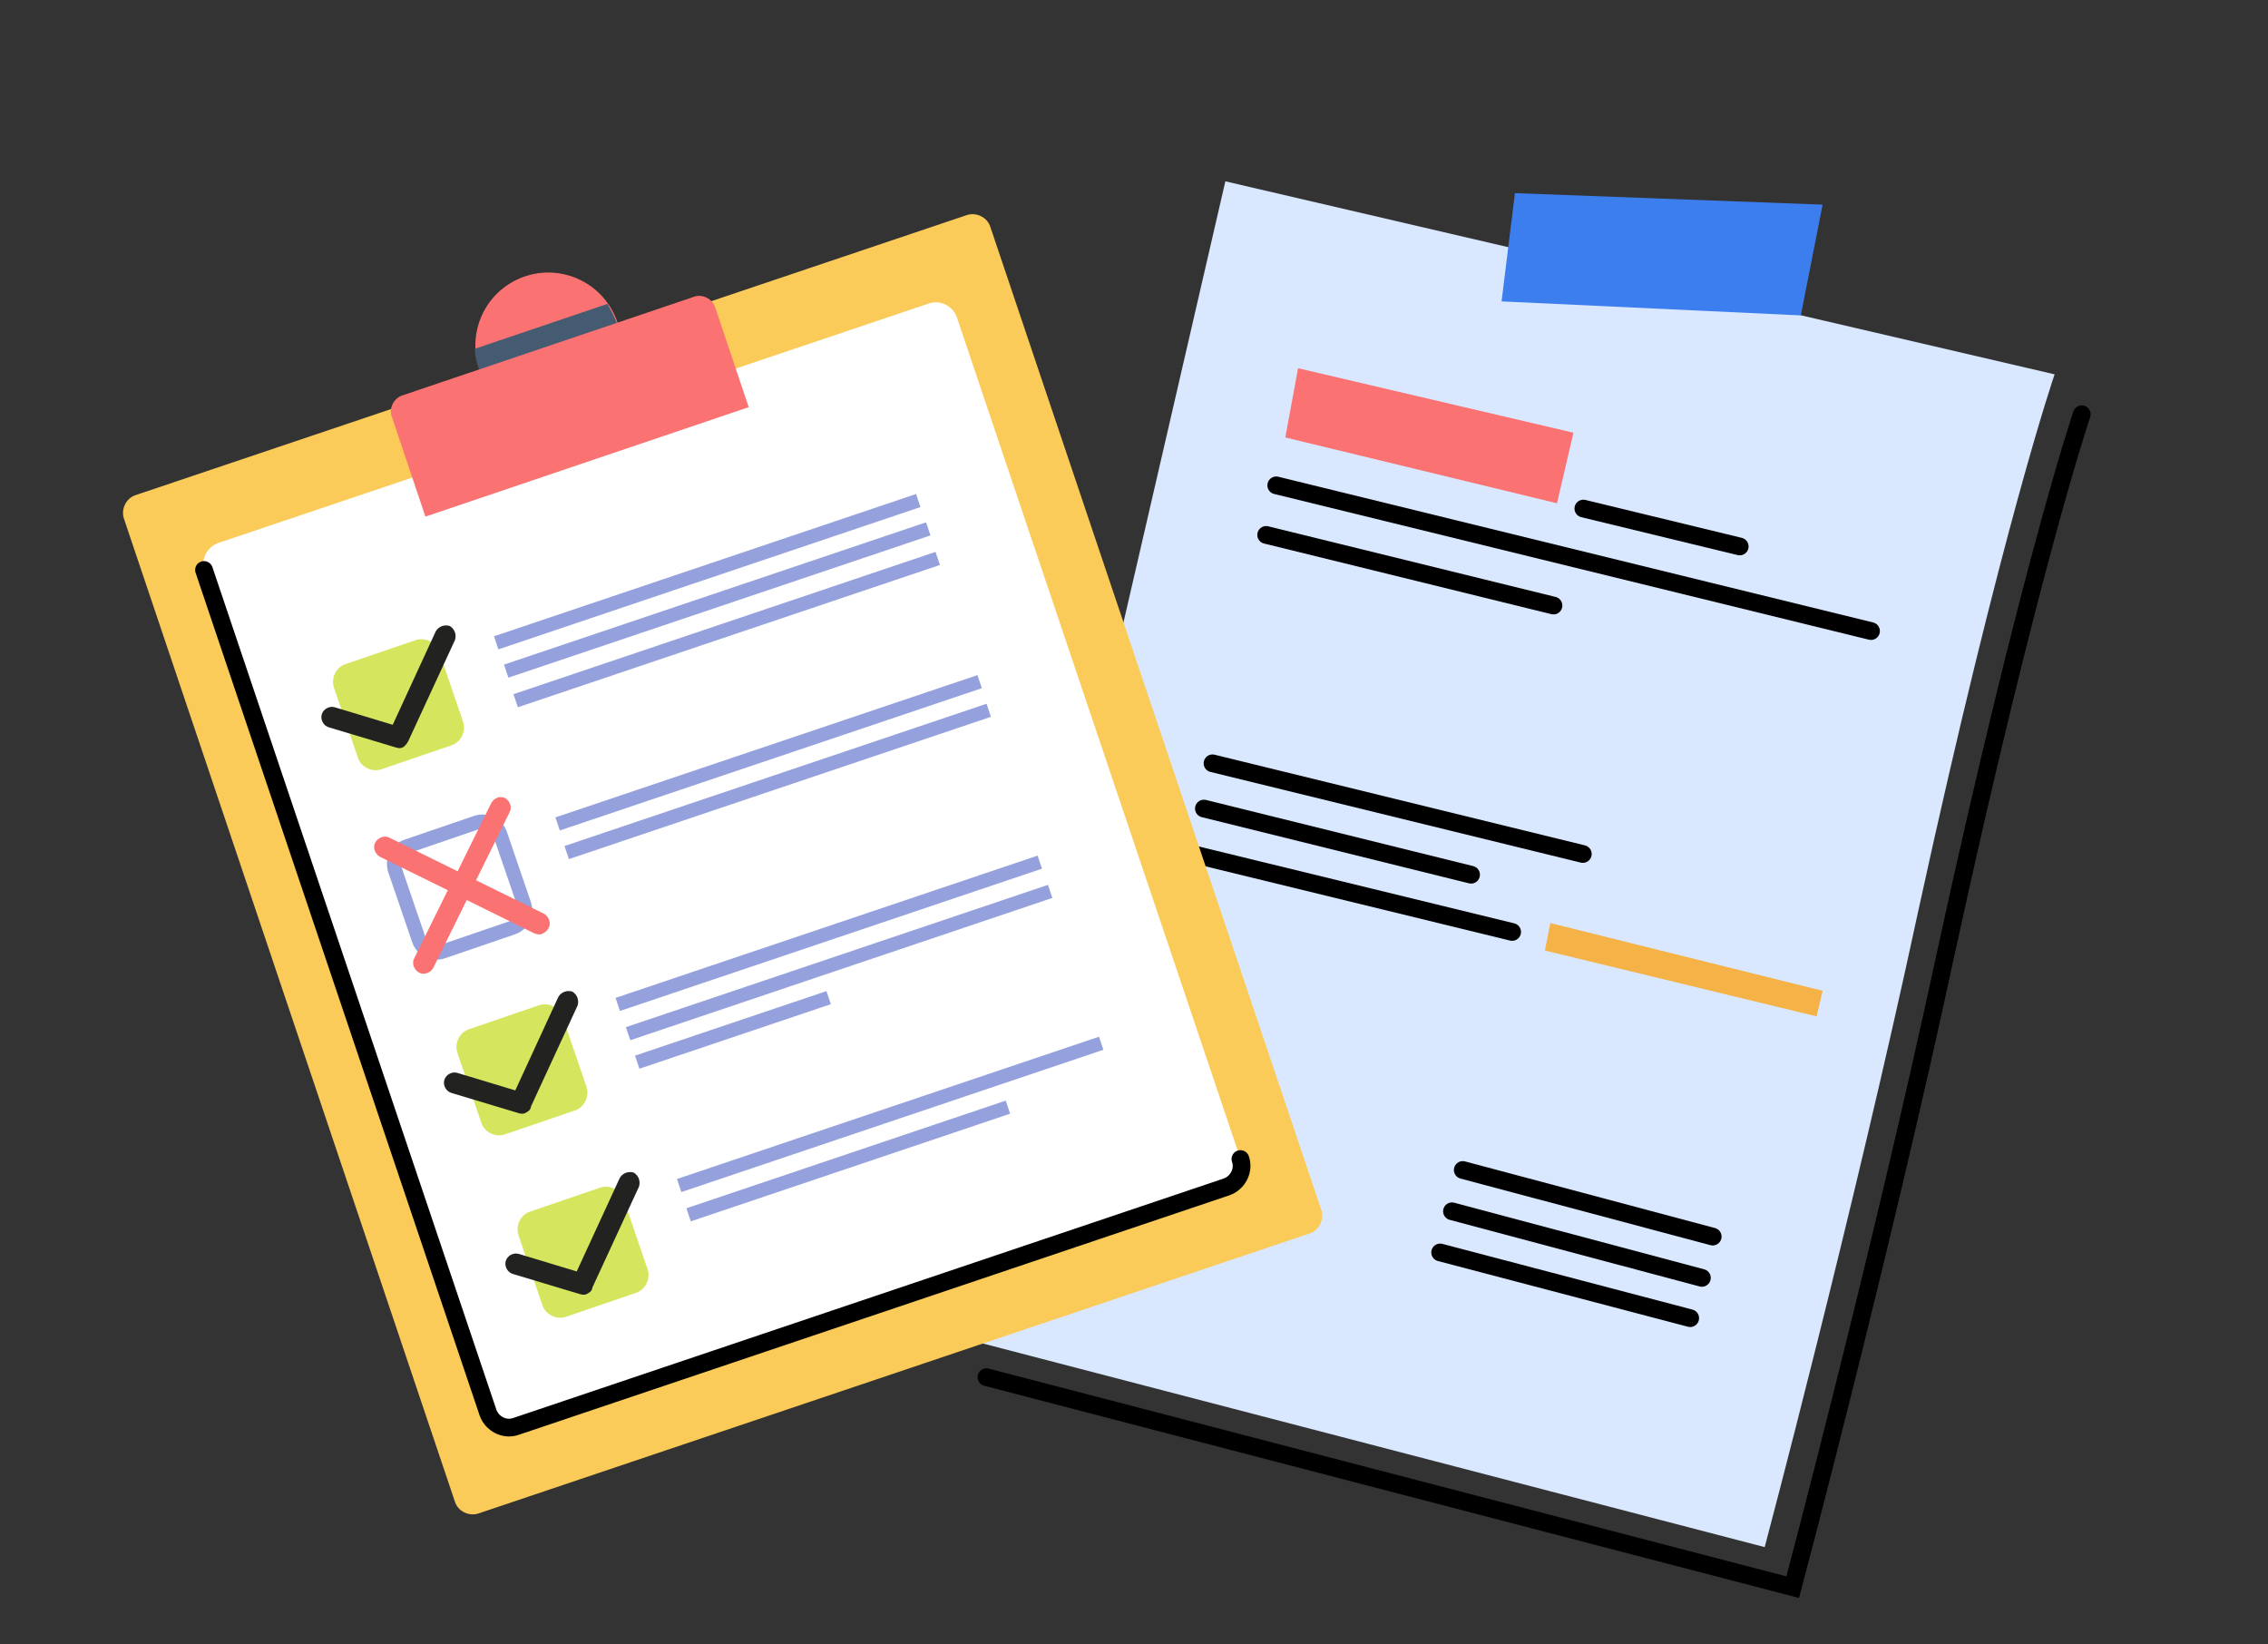 <svg width="320" height="232" viewBox="0 0 320 232" fill="none" xmlns="http://www.w3.org/2000/svg"><rect x="0" y="0" width="320" height="232" fill="#333333" stroke="none"/><g clip-path="url(#a)"><g clip-path="url(#b)"><path d="M289.893 52.813L172.89 25.582L135.224 188.641L248.987 218.267C248.987 218.267 261.349 171.798 270.573 128.891C282.499 74.156 289.893 52.813 289.893 52.813Z" fill="#DAE8FF"/><path d="M139.18 194.292L252.942 223.917C252.942 223.917 265.304 177.448 274.529 134.542C286.455 79.807 293.722 58.447 293.722 58.447" stroke="black" stroke-width="2.5" stroke-miterlimit="10" stroke-linecap="round"/><path d="M180.07 68.473L263.988 89.032" stroke="black" stroke-width="2.5" stroke-miterlimit="10" stroke-linecap="round"/><path d="M171.078 107.689L223.326 120.48" stroke="black" stroke-width="2.5" stroke-miterlimit="10" stroke-linecap="round"/><path d="M168.618 120.577L213.355 131.48" stroke="black" stroke-width="2.5" stroke-miterlimit="10" stroke-linecap="round"/><path d="M169.863 114.071L207.56 123.404" stroke="black" stroke-width="2.5" stroke-miterlimit="10" stroke-linecap="round"/><path d="M178.648 75.466L219.187 85.43" stroke="black" stroke-width="2.5" stroke-miterlimit="10" stroke-linecap="round"/><path d="M223.402 71.748L245.463 77.095" stroke="black" stroke-width="2.5" stroke-miterlimit="10" stroke-linecap="round"/><path d="M183.148 51.947L181.347 61.715L219.679 71.002L222.005 61.048L183.136 51.946L183.148 51.947Z" fill="#FB7272"/><path d="M218.741 130.226L217.973 134.101L256.305 143.389L257.165 139.782L218.741 130.226Z" fill="#F5B247"/><path d="M213.748 27.25L211.862 42.521L254.083 44.498L257.157 28.87L213.736 27.248L213.748 27.25Z" fill="#3D7EEF"/><path d="M206.386 165.062L241.651 174.459" stroke="black" stroke-width="2.5" stroke-miterlimit="10" stroke-linecap="round"/><path d="M204.862 170.888L240.126 180.284" stroke="black" stroke-width="2.5" stroke-miterlimit="10" stroke-linecap="round"/><path d="M203.195 176.696L238.477 185.967" stroke="black" stroke-width="2.5" stroke-miterlimit="10" stroke-linecap="round"/></g><path d="M184.762 174.021L67.486 213.527C66.134 213.954 64.611 213.206 64.184 211.854L17.478 73.147C17.051 71.796 17.8 70.272 19.152 69.845L136.429 30.339C137.781 29.912 139.304 30.66 139.731 32.012L186.436 170.719C186.863 172.071 186.114 173.594 184.762 174.021Z" fill="#FACB59"/><path d="M173.116 167.576L72.847 201.367C71.252 201.928 69.473 201.003 68.912 199.408L28.844 80.535C28.283 78.94 29.208 77.161 30.804 76.6L131.072 42.809C132.667 42.248 134.446 43.173 135.007 44.769L175.075 163.641C175.636 165.236 174.833 166.948 173.116 167.576Z" fill="white"/><path d="M63.675 105.16L53.791 108.539C52.439 108.966 50.916 108.218 50.489 106.866L47.109 96.983C46.682 95.631 47.431 94.107 48.783 93.68L58.666 90.301C60.018 89.874 61.541 90.622 61.968 91.974L65.348 101.858C65.775 103.21 65.027 104.733 63.675 105.16Z" fill="#D5E55E"/><path d="M72.286 130.889L62.403 134.269C61.051 134.696 59.528 133.948 59.101 132.596L55.721 122.712C55.294 121.36 56.042 119.837 57.394 119.41L67.278 116.03C68.63 115.603 70.153 116.352 70.58 117.704L73.96 127.587C74.387 128.939 73.76 130.395 72.286 130.889Z" stroke="#95A1DD" stroke-width="2" stroke-miterlimit="10"/><path d="M81.09 156.673L71.206 160.053C69.855 160.48 68.331 159.732 67.904 158.38L64.525 148.496C64.097 147.144 64.846 145.621 66.198 145.194L76.082 141.814C77.433 141.387 78.957 142.136 79.384 143.488L82.763 153.371C83.191 154.723 82.442 156.246 81.09 156.673Z" fill="#D5E55E"/><path d="M89.708 182.405L79.825 185.784C78.473 186.211 76.95 185.463 76.523 184.111L73.143 174.228C72.716 172.876 73.465 171.352 74.816 170.925L84.7 167.546C86.052 167.119 87.575 167.867 88.002 169.219L91.382 179.103C91.809 180.455 91.06 181.978 89.708 182.405Z" fill="#D5E55E"/><path d="M82.322 57.751C87.299 55.01 89.112 48.753 86.371 43.776C83.63 38.799 77.374 36.986 72.396 39.727C67.419 42.468 65.607 48.724 68.347 53.701C71.088 58.678 77.345 60.491 82.322 57.751Z" fill="#FB7272"/><path d="M80.552 58.566C85.893 56.736 88.831 50.833 87.001 45.492C86.653 44.573 86.184 43.72 85.714 42.868L66.988 49.212C67.025 50.144 67.251 51.131 67.599 52.05C69.307 57.458 75.211 60.397 80.552 58.566Z" fill="#445B72"/><path d="M105.641 57.445L100.913 43.384C100.553 42.154 99.03 41.406 97.867 41.887L56.792 55.778C55.562 56.138 54.813 57.661 55.295 58.824L60.022 72.885L105.641 57.445Z" fill="#FB7272"/><path d="M129.248 69.693L69.697 89.768L70.319 91.612L129.87 71.538L129.248 69.693Z" fill="#95A1DD"/><path d="M130.661 73.688L71.111 93.763L71.733 95.607L131.283 75.533L130.661 73.688Z" fill="#95A1DD"/><path d="M131.996 77.86L72.446 97.935L73.067 99.779L132.618 79.705L131.996 77.86Z" fill="#95A1DD"/><path d="M137.913 95.244L78.363 115.318L78.985 117.163L138.535 97.088L137.913 95.244Z" fill="#95A1DD"/><path d="M139.196 99.284L79.645 119.358L80.267 121.203L139.818 101.128L139.196 99.284Z" fill="#95A1DD"/><path d="M146.399 120.709L86.849 140.783L87.471 142.628L147.021 122.553L146.399 120.709Z" fill="#95A1DD"/><path d="M147.858 124.837L88.308 144.911L88.93 146.756L148.48 126.681L147.858 124.837Z" fill="#95A1DD"/><path d="M116.605 139.825L89.597 148.93L90.219 150.774L117.227 141.67L116.605 139.825Z" fill="#95A1DD"/><path d="M155.063 146.259L95.514 166.333L96.136 168.177L155.685 148.103L155.063 146.259Z" fill="#95A1DD"/><path d="M141.902 155.274L96.845 170.463L97.467 172.307L142.524 157.118L141.902 155.274Z" fill="#95A1DD"/><path d="M56.844 105.433C56.6 105.567 56.29 105.579 55.912 105.47L46.403 102.612C45.647 102.393 45.178 101.541 45.397 100.785C45.616 100.03 46.468 99.561 47.224 99.779L55.411 102.254L61.483 89.07C61.891 88.369 62.688 88.089 63.444 88.308C64.144 88.715 64.425 89.513 64.206 90.269L57.617 104.531C57.386 104.976 57.088 105.299 56.844 105.433Z" fill="#222220"/><path d="M74.137 157.014C73.894 157.148 73.583 157.16 73.205 157.051L63.696 154.193C62.941 153.974 62.471 153.122 62.69 152.366C62.909 151.611 63.761 151.142 64.517 151.36L72.705 153.835L78.776 140.651C79.184 139.95 79.982 139.67 80.737 139.889C81.438 140.296 81.718 141.094 81.499 141.85L74.91 156.112C74.868 156.611 74.503 156.813 74.137 157.014Z" fill="#222220"/><path d="M82.805 182.553C82.562 182.687 82.251 182.699 81.873 182.59L72.364 179.732C71.609 179.513 71.139 178.661 71.358 177.905C71.577 177.15 72.429 176.681 73.185 176.899L81.372 179.374L87.444 166.19C87.852 165.49 88.65 165.209 89.405 165.428C90.106 165.836 90.386 166.633 90.167 167.389L83.578 181.651C83.536 182.151 83.171 182.352 82.805 182.553Z" fill="#222220"/><path d="M67.169 124.188L71.89 114.605C72.298 113.904 71.951 112.984 71.25 112.576C70.873 112.467 70.495 112.358 70.129 112.559C69.764 112.76 69.52 112.894 69.289 113.339L64.567 122.922L54.984 118.201C54.284 117.793 53.364 118.141 52.956 118.842C52.549 119.542 52.897 120.462 53.597 120.869L63.181 125.591L58.459 135.174C58.051 135.875 58.399 136.795 59.099 137.202C59.8 137.61 60.72 137.262 61.127 136.562L65.849 126.978L75.433 131.7C75.81 131.809 76.188 131.919 76.553 131.717C76.918 131.516 77.162 131.382 77.393 130.937C77.801 130.236 77.453 129.317 76.752 128.909L67.169 124.188Z" fill="#FB7272"/><path d="M175.016 163.516C175.577 165.112 174.653 166.89 173.057 167.451L72.788 201.242C71.193 201.803 69.414 200.878 68.853 199.283L28.785 80.41" stroke="black" stroke-width="2.5" stroke-miterlimit="10" stroke-linecap="round" stroke-linejoin="round"/></g><defs><clipPath id="a"><rect width="320" height="232" fill="white"/></clipPath><clipPath id="b"><rect width="200.248" height="200.248" fill="white" transform="translate(129.311 7.757) rotate(7.513)"/></clipPath></defs></svg>